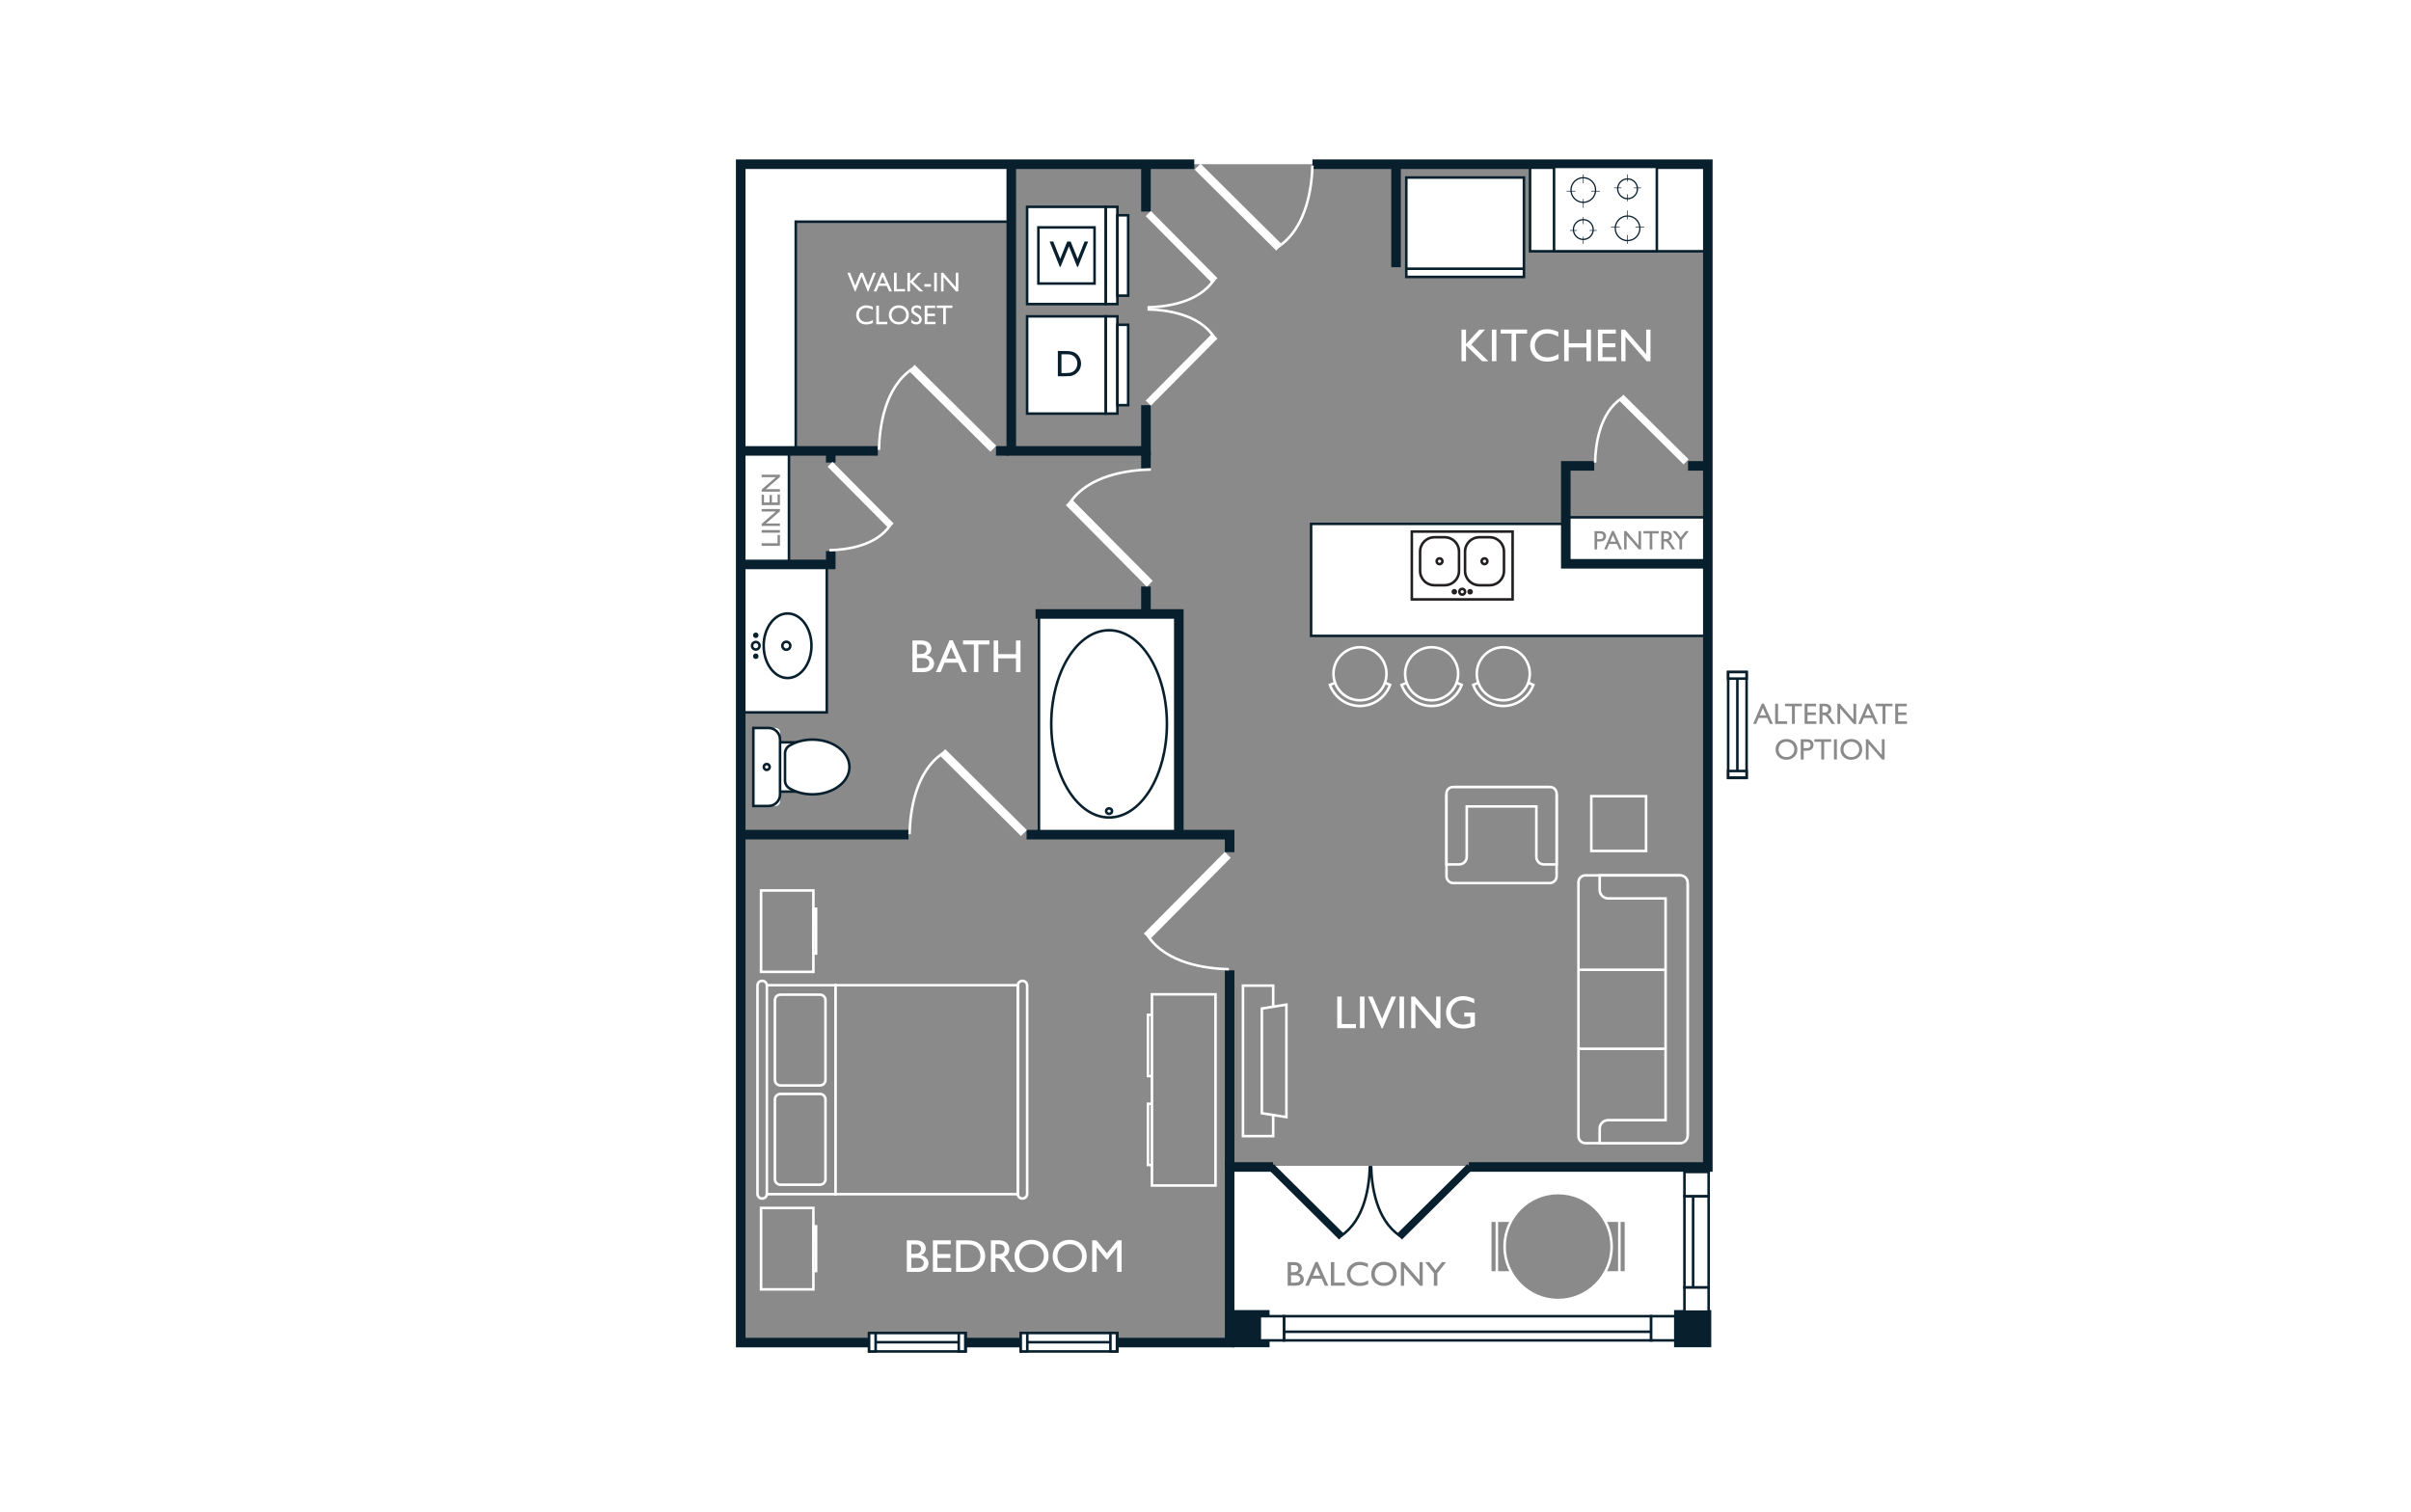 <?xml version="1.0" encoding="UTF-8"?>
<svg xmlns="http://www.w3.org/2000/svg" viewBox="0 0 998 626">
  <defs>
    <style>
      .cls-1 {
        fill: #081f2d;
      }

      .cls-2 {
        fill: #231f20;
      }

      .cls-3 {
        fill: #8a8a8a;
      }

      .cls-4 {
        fill: #fff;
      }
    </style>
  </defs>
  <g id="backgrounds">
    <rect class="cls-4" x="-15" y="-13" width="1028" height="652"/>
  </g>
  <g id="floorplans">
    <g>
      <polygon class="cls-3" points="695.148 67.98 706.998 67.98 706.998 482.642 574.626 482.642 523.567 482.642 508.216 482.642 508.216 555.489 306.607 555.489 306.607 67.98 644.553 67.98 695.148 67.98"/>
      <rect class="cls-4" x="509.546" y="483.264" width="192.388" height="70.724"/>
      <g>
        <rect class="cls-4" x="633.346" y="68.127" width="74.523" height="35.889"/>
        <path class="cls-1" d="M708.398,104.545h-75.582v-36.947h75.582v36.947ZM633.873,103.488h73.468v-34.833h-73.468v34.833Z"/>
      </g>
      <g>
        <polygon class="cls-4" points="647.825 232.379 647.825 216.889 542.711 216.889 542.711 263.243 707.031 263.243 707.031 232.379 647.825 232.379"/>
        <path class="cls-1" d="M707.56,263.771h-165.377v-47.411h106.171v15.49h59.207v31.921ZM543.24,262.714h163.263v-29.807h-59.207v-15.49h-104.057v45.297Z"/>
      </g>
      <g>
        <polygon class="cls-4" points="418.599 68.724 329.393 68.724 312.166 68.724 306.935 68.724 306.935 186.669 329.393 186.669 329.393 91.773 418.599 91.773 418.599 68.724"/>
        <path class="cls-1" d="M329.922,187.198h-23.514v-119.003h112.719v24.106h-89.205v94.897ZM307.465,186.141h21.4v-94.897h89.205v-21.992h-110.605v116.889Z"/>
      </g>
      <rect class="cls-1" x="692.958" y="542.351" width="15.391" height="15.391" transform="translate(1401.306 1100.092) rotate(180)"/>
      <rect class="cls-1" x="510.125" y="542.351" width="15.391" height="15.391" transform="translate(1035.642 1100.092) rotate(180)"/>
      <g>
        <g>
          <rect class="cls-4" x="531.483" y="544.885" width="151.982" height="10.015" transform="translate(1214.948 1099.784) rotate(180)"/>
          <path class="cls-1" d="M683.995,555.428h-153.039v-11.071h153.039v11.071ZM532.013,554.371h150.925v-8.957h-150.925v8.957Z"/>
        </g>
        <g>
          <rect class="cls-4" x="683.465" y="544.885" width="10.015" height="10.015"/>
          <path class="cls-1" d="M694.008,555.428h-11.07v-11.071h11.07v11.071ZM683.995,554.371h8.956v-8.957h-8.956v8.957Z"/>
        </g>
        <g>
          <rect class="cls-4" x="521.468" y="544.885" width="10.015" height="10.015"/>
          <path class="cls-1" d="M532.013,555.428h-11.073v-11.071h11.073v11.071ZM521.997,554.371h8.959v-8.957h-8.959v8.957Z"/>
        </g>
        <g>
          <line class="cls-4" x1="683.465" y1="551.323" x2="531.483" y2="551.323"/>
          <rect class="cls-1" x="531.484" y="550.794" width="151.982" height="1.057"/>
        </g>
      </g>
      <g>
        <g>
          <rect class="cls-4" x="683.36" y="509.084" width="37.808" height="10.015" transform="translate(188.173 1216.356) rotate(-90)"/>
          <path class="cls-1" d="M707.8,533.524h-11.073v-38.865h11.073v38.865ZM697.784,532.467h8.959v-36.751h-8.959v36.751Z"/>
        </g>
        <g>
          <rect class="cls-4" x="697.257" y="532.996" width="10.015" height="10.015" transform="translate(1240.267 -164.262) rotate(90)"/>
          <path class="cls-1" d="M707.8,543.539h-11.073v-11.073h11.073v11.073ZM697.784,542.482h8.959v-8.959h-8.959v8.959Z"/>
        </g>
        <g>
          <rect class="cls-4" x="697.257" y="485.173" width="10.015" height="10.015" transform="translate(1192.444 -212.085) rotate(90)"/>
          <path class="cls-1" d="M707.8,495.716h-11.073v-11.071h11.073v11.071ZM697.784,494.659h8.959v-8.957h-8.959v8.957Z"/>
        </g>
        <g>
          <line class="cls-4" x1="700.834" y1="532.996" x2="700.834" y2="495.187"/>
          <rect class="cls-1" x="700.306" y="495.187" width="1.057" height="37.808"/>
        </g>
      </g>
      <g>
        <rect class="cls-4" x="667.62" y="194.227" width="18.49" height="58.373" transform="translate(900.279 -453.451) rotate(90)"/>
        <path class="cls-1" d="M706.581,233.187h-59.431v-19.547h59.431v19.547ZM648.207,232.13h57.317v-17.433h-57.317v17.433Z"/>
      </g>
      <g>
        <rect class="cls-4" x="294.519" y="200.541" width="45.063" height="19.068" transform="translate(106.975 527.125) rotate(-90)"/>
        <path class="cls-1" d="M327.112,233.136h-20.124v-46.121h20.124v46.121ZM308.045,232.079h18.01v-44.007h-18.01v44.007Z"/>
      </g>
      <g>
        <rect class="cls-4" x="293.519" y="246.199" width="60.828" height="36.603" transform="translate(588.433 -59.431) rotate(90)"/>
        <path class="cls-1" d="M342.763,295.444h-37.66v-61.885h37.66v61.885ZM306.16,294.387h35.546v-59.771h-35.546v59.771Z"/>
      </g>
      <g>
        <rect class="cls-4" x="430.061" y="253.979" width="58.061" height="91.384" transform="translate(918.182 599.342) rotate(-180)"/>
        <path class="cls-1" d="M488.65,345.892h-59.119v-92.441h59.119v92.441ZM430.588,344.835h57.005v-90.327h-57.005v90.327Z"/>
      </g>
      <polygon class="cls-1" points="510.971 557.785 304.626 557.785 304.626 66 494.348 66 494.348 69.96 308.586 69.96 308.586 553.826 507.011 553.826 507.011 481.132 526.942 481.132 526.942 485.092 510.971 485.092 510.971 557.785"/>
      <polygon class="cls-1" points="708.911 485.092 608.01 485.092 608.01 481.132 704.951 481.132 704.951 69.96 543.263 69.96 543.263 66 708.911 66 708.911 485.092"/>
      <polygon class="cls-1" points="476.327 188.649 416.618 188.649 416.618 67.98 420.578 67.98 420.578 184.689 472.368 184.689 472.368 67.98 476.327 67.98 476.327 188.649"/>
      <polygon class="cls-1" points="706.898 235.386 646.162 235.386 646.162 190.884 706.702 190.884 706.702 194.844 650.122 194.844 650.122 231.426 706.898 231.426 706.898 235.386"/>
      <polygon class="cls-1" points="345.854 235.648 305.727 235.648 305.727 231.688 341.894 231.688 341.894 186.262 345.854 186.262 345.854 235.648"/>
      <polygon class="cls-1" points="510.971 483.112 507.011 483.112 507.011 347.508 307.472 347.508 307.472 343.548 510.971 343.548 510.971 483.112"/>
      <rect class="cls-1" x="306.593" y="184.689" width="110.803" height="3.96"/>
      <rect class="cls-1" x="472.368" y="186.669" width="3.96" height="67.504"/>
      <polygon class="cls-1" points="489.932 345.818 485.972 345.818 485.972 256.153 428.665 256.153 428.665 252.194 489.932 252.194 489.932 345.818"/>
      <rect class="cls-1" x="575.885" y="68.617" width="3.96" height="42.011"/>
      <g>
        <g>
          <g>
            <rect class="cls-1" x="539.741" y="477.475" width="2.068" height="40.127" transform="translate(-193.314 530.648) rotate(-45.198)"/>
            <path class="cls-1" d="M554.292,513.15l-29.237-29.005,2.204-2.216,29.237,29.004-2.204,2.217ZM526.55,484.139l27.737,27.518.714-.719-27.737-27.517-.714.718Z"/>
          </g>
          <path class="cls-1" d="M555.31,512.111l-.583-.882c9.84-6.477,11.604-20.668,11.779-28.552l1.057.023c-.18,8.09-2.013,22.669-12.253,29.41Z"/>
        </g>
        <g>
          <g>
            <rect class="cls-1" x="573.759" y="496.505" width="40.127" height="2.068" transform="translate(-178.117 562.955) rotate(-44.802)"/>
            <path class="cls-1" d="M580.307,513.15l-2.204-2.217,29.237-29.004,2.204,2.216-29.237,29.005ZM579.598,510.938l.714.719,27.737-27.518-.714-.718-27.737,27.517Z"/>
          </g>
          <path class="cls-1" d="M579.288,512.111c-10.24-6.74-12.073-21.319-12.253-29.41l1.057-.023c.175,7.884,1.939,22.077,11.779,28.552l-.583.882Z"/>
        </g>
      </g>
      <g>
        <polygon class="cls-3" points="478.444 127.695 478.444 131.522 478.444 167.73 468.329 167.73 468.329 131.522 468.329 127.695 468.329 87.576 478.444 87.576 478.444 127.695"/>
        <g>
          <g>
            <rect class="cls-4" x="470.051" y="152.014" width="38.085" height="1.963" transform="translate(35.892 392.22) rotate(-45.198)"/>
            <path class="cls-4" d="M476.382,167.952l-2.142-2.127.374-.374,27.193-27.412,2.142,2.127-.374.374-27.193,27.412ZM475.735,165.82l.642.639,26.077-26.288-.642-.639-26.077,26.288Z"/>
          </g>
          <path class="cls-4" d="M502.064,139.767c-6.136-9.326-19.598-11-27.077-11.169l.026-1.056c7.685.173,21.532,1.915,27.933,11.645l-.882.58Z"/>
        </g>
        <g>
          <g>
            <rect class="cls-4" x="488.113" y="83.268" width="1.963" height="38.085" transform="translate(69.965 374.361) rotate(-44.802)"/>
            <path class="cls-4" d="M501.806,117.269l-.371-.376-27.195-27.412,2.142-2.127,27.564,27.786-2.14,2.129ZM475.735,89.486l26.077,26.288.644-.639-26.079-26.288-.642.639Z"/>
          </g>
          <path class="cls-4" d="M475.013,127.763l-.026-1.056c7.479-.168,20.939-1.839,27.077-11.168l.882.58c-6.404,9.732-20.25,11.472-27.933,11.644Z"/>
        </g>
      </g>
      <g>
        <rect class="cls-3" x="363.373" y="182.032" width="48.904" height="12.355" transform="translate(775.65 376.419) rotate(-180)"/>
        <g>
          <g>
            <rect class="cls-4" x="393.079" y="145.75" width="2.398" height="46.522" transform="translate(-3.475 329.674) rotate(-45.198)"/>
            <path class="cls-4" d="M409.949,186.99l-33.777-33.508,2.436-2.45,33.777,33.508-2.436,2.45ZM377.667,153.477l32.277,32.02.946-.953-32.277-32.02-.946.953Z"/>
          </g>
          <path class="cls-4" d="M364.361,186.239l-1.057-.023c.209-9.362,2.328-26.233,14.169-34.029l.583.882c-11.439,7.53-13.491,24.014-13.694,33.17Z"/>
        </g>
      </g>
      <g>
        <rect class="cls-3" x="376.043" y="341.146" width="48.904" height="12.355" transform="translate(800.989 694.647) rotate(-180)"/>
        <g>
          <g>
            <rect class="cls-4" x="405.749" y="304.864" width="2.398" height="46.522" transform="translate(-112.632 385.657) rotate(-45.198)"/>
            <path class="cls-4" d="M422.62,346.104l-33.777-33.508,2.434-2.45,33.777,33.508-2.434,2.45ZM390.338,312.591l32.277,32.02.944-.953-32.277-32.02-.944.953Z"/>
          </g>
          <path class="cls-4" d="M377.03,345.353l-1.057-.023c.209-9.363,2.328-26.235,14.171-34.029l.583.882c-11.441,7.529-13.493,24.014-13.697,33.17Z"/>
        </g>
      </g>
      <g>
        <g>
          <rect class="cls-4" x="511.42" y="62.485" width="2.398" height="46.522" transform="translate(90.557 389.05) rotate(-45.198)"/>
          <path class="cls-4" d="M528.29,103.724l-33.777-33.508,2.434-2.45,33.777,33.508-2.434,2.45ZM496.008,70.211l32.277,32.02.944-.953-32.277-32.02-.944.953Z"/>
        </g>
        <path class="cls-4" d="M529.422,102.569l-.583-.882c12.05-7.93,13.733-25.838,13.896-33.17l1.057.023c-.168,7.498-1.903,25.824-14.37,34.029Z"/>
      </g>
      <g>
        <rect class="cls-3" x="486.205" y="371.067" width="48.904" height="12.355" transform="translate(887.902 -133.413) rotate(90)"/>
        <g>
          <g>
            <rect class="cls-4" x="468.198" y="369.592" width="46.522" height="2.398" transform="translate(-117.946 458.223) rotate(-45.198)"/>
            <path class="cls-4" d="M475.93,388.896l-2.452-2.434.374-.374,33.135-33.401,2.452,2.432-.374.374-33.135,33.402ZM474.974,386.457l.951.946,32.019-32.278-.951-.945-32.019,32.277Z"/>
          </g>
          <path class="cls-4" d="M508.661,401.764c-9.361-.209-26.234-2.328-34.025-14.169l.882-.58c7.528,11.437,24.012,13.489,33.169,13.693l-.026,1.056Z"/>
        </g>
      </g>
      <g>
        <rect class="cls-3" x="451.633" y="212.174" width="48.904" height="12.355" transform="translate(257.734 694.436) rotate(-90)"/>
        <g>
          <g>
            <rect class="cls-4" x="457.982" y="201.543" width="2.398" height="46.522" transform="translate(-25.04 388.861) rotate(-44.802)"/>
            <path class="cls-4" d="M474.709,242.909l-33.509-33.776,2.452-2.434,33.509,33.776-2.452,2.434ZM442.695,209.138l32.019,32.278.951-.946-32.019-32.278-.951.946Z"/>
          </g>
          <path class="cls-4" d="M443.239,208.581l-.882-.58c7.791-11.841,24.664-13.96,34.027-14.169l.026,1.056c-9.157.204-25.644,2.255-33.171,13.693Z"/>
        </g>
      </g>
      <g>
        <rect class="cls-3" x="323.543" y="205.172" width="36.64" height="9.257" transform="translate(551.663 -132.062) rotate(90)"/>
        <g>
          <g>
            <rect class="cls-4" x="355.348" y="187.538" width="1.796" height="34.855" transform="translate(-40.958 310.565) rotate(-44.802)"/>
            <path class="cls-4" d="M367.88,218.718l-.371-.376-24.919-25.118,2.021-2.011.371.376,24.919,25.118-2.021,2.011ZM344.08,193.229l23.805,23.994.526-.521-23.805-23.994-.526.521Z"/>
          </g>
          <path class="cls-4" d="M343.361,228.303l-.026-1.054c6.834-.153,19.137-1.681,24.744-10.201l.882.58c-5.873,8.924-18.559,10.52-25.6,10.676Z"/>
        </g>
      </g>
      <g>
        <rect class="cls-3" x="659.9" y="188.157" width="38.821" height="9.808" transform="translate(1358.621 386.122) rotate(180)"/>
        <g>
          <g>
            <rect class="cls-4" x="683.481" y="159.356" width="1.903" height="36.93" transform="translate(75.969 538.155) rotate(-45.198)"/>
            <path class="cls-4" d="M696.874,192.247l-26.969-26.752,2.086-2.1,26.969,26.752-2.086,2.1ZM671.401,165.49l25.468,25.265.596-.602-25.468-25.265-.596.602Z"/>
          </g>
          <path class="cls-4" d="M660.793,191.499l-1.057-.023c.168-7.454,1.859-20.888,11.297-27.101l.583.882c-9.039,5.949-10.66,18.995-10.822,26.243Z"/>
        </g>
      </g>
      <g>
        <g>
          <rect class="cls-4" x="697.237" y="296.327" width="43.847" height="7.629" transform="translate(419.019 1019.303) rotate(-90)"/>
          <path class="cls-1" d="M723.505,322.594h-8.688v-44.905h8.688v44.905ZM715.874,321.537h6.574v-42.791h-6.574v42.791Z"/>
        </g>
        <g>
          <rect class="cls-4" x="717.806" y="275.758" width="2.71" height="7.629" transform="translate(439.588 998.734) rotate(-90)"/>
          <path class="cls-1" d="M723.505,281.457h-8.688v-3.768h8.688v3.768ZM715.874,280.4h6.574v-1.654h-6.574v1.654Z"/>
        </g>
        <g>
          <rect class="cls-4" x="717.806" y="316.722" width="2.71" height="7.629" transform="translate(398.625 1039.697) rotate(-90)"/>
          <path class="cls-1" d="M723.505,322.42h-8.688v-3.768h8.688v3.768ZM715.874,321.363h6.574v-1.654h-6.574v1.654Z"/>
        </g>
        <rect class="cls-1" x="718.633" y="281.232" width="1.057" height="37.818"/>
      </g>
      <g>
        <g>
          <rect class="cls-4" x="359.75" y="551.842" width="40.001" height="7.629" transform="translate(759.501 1111.313) rotate(-180)"/>
          <path class="cls-1" d="M400.279,560h-41.057v-8.687h41.057v8.687ZM360.278,558.943h38.944v-6.573h-38.944v6.573Z"/>
        </g>
        <g>
          <rect class="cls-4" x="359.75" y="551.842" width="2.71" height="7.629" transform="translate(722.21 1111.313) rotate(-180)"/>
          <path class="cls-1" d="M362.987,560h-3.767v-8.687h3.767v8.687ZM360.278,558.943h1.653v-6.573h-1.653v6.573Z"/>
        </g>
        <g>
          <rect class="cls-4" x="396.867" y="551.842" width="2.71" height="7.629" transform="translate(796.444 1111.313) rotate(-180)"/>
          <path class="cls-1" d="M400.106,560h-3.767v-8.687h3.767v8.687ZM397.396,558.943h1.653v-6.573h-1.653v6.573Z"/>
        </g>
        <g>
          <line class="cls-4" x1="396.737" y1="555.657" x2="362.764" y2="555.657"/>
          <rect class="cls-1" x="362.763" y="555.128" width="33.973" height="1.057"/>
        </g>
      </g>
      <g>
        <g>
          <rect class="cls-4" x="422.526" y="551.842" width="40.001" height="7.629" transform="translate(885.053 1111.313) rotate(-180)"/>
          <path class="cls-1" d="M463.056,560h-41.057v-8.687h41.057v8.687ZM423.055,558.943h38.944v-6.573h-38.944v6.573Z"/>
        </g>
        <g>
          <rect class="cls-4" x="422.526" y="551.842" width="2.71" height="7.629" transform="translate(847.762 1111.313) rotate(-180)"/>
          <path class="cls-1" d="M425.765,560h-3.767v-8.687h3.767v8.687ZM423.055,558.943h1.653v-6.573h-1.653v6.573Z"/>
        </g>
        <g>
          <rect class="cls-4" x="459.643" y="551.842" width="2.71" height="7.629" transform="translate(921.996 1111.313) rotate(-180)"/>
          <path class="cls-1" d="M462.88,560h-3.767v-8.687h3.767v8.687ZM460.171,558.943h1.653v-6.573h-1.653v6.573Z"/>
        </g>
        <g>
          <line class="cls-4" x1="459.513" y1="555.657" x2="425.54" y2="555.657"/>
          <rect class="cls-1" x="425.541" y="555.128" width="33.973" height="1.057"/>
        </g>
      </g>
      <g>
        <g>
          <rect class="cls-4" x="643.266" y="69.075" width="42.565" height="34.941" transform="translate(1329.097 173.092) rotate(-180)"/>
          <path class="cls-1" d="M686.359,104.545h-43.62v-35.998h43.62v35.998ZM643.796,103.488h41.506v-33.884h-41.506v33.884Z"/>
        </g>
        <g>
          <g>
            <rect class="cls-1" x="673.579" y="80.393" width=".263" height="2.945"/>
            <rect class="cls-1" x="673.579" y="72.222" width=".263" height="2.945"/>
          </g>
          <g>
            <path class="cls-1" d="M673.711,82.519c-2.405,0-4.359-1.958-4.359-4.363s1.954-4.362,4.359-4.362,4.362,1.957,4.362,4.362-1.957,4.363-4.362,4.363ZM673.711,74.322c-2.114,0-3.833,1.72-3.833,3.833,0,2.115,1.72,3.835,3.833,3.835s3.836-1.72,3.836-3.835c0-2.114-1.722-3.833-3.836-3.833Z"/>
            <g>
              <rect class="cls-1" x="668.153" y="77.649" width="2.947" height=".263"/>
              <rect class="cls-1" x="676.325" y="77.649" width="2.944" height=".263"/>
            </g>
          </g>
          <g>
            <rect class="cls-1" x="673.579" y="97.297" width=".263" height="3.661"/>
            <rect class="cls-1" x="673.579" y="87.138" width=".263" height="3.662"/>
          </g>
          <g>
            <path class="cls-1" d="M673.711,99.874c-2.954,0-5.357-2.404-5.357-5.36s2.403-5.358,5.357-5.358c2.957,0,5.36,2.404,5.36,5.358s-2.403,5.36-5.36,5.36ZM673.711,89.684c-2.663,0-4.831,2.167-4.831,4.83s2.168,4.831,4.831,4.831c2.666,0,4.834-2.167,4.834-4.831s-2.168-4.83-4.834-4.83Z"/>
            <g>
              <rect class="cls-1" x="666.802" y="93.917" width="3.661" height=".263"/>
              <rect class="cls-1" x="676.959" y="93.917" width="3.663" height=".263"/>
            </g>
          </g>
          <g>
            <rect class="cls-1" x="655.252" y="89.841" width=".263" height="2.945"/>
            <rect class="cls-1" x="655.252" y="98.013" width=".263" height="2.945"/>
          </g>
          <g>
            <path class="cls-1" d="M655.384,99.388c-2.405,0-4.359-1.958-4.359-4.363s1.954-4.362,4.359-4.362,4.362,1.957,4.362,4.362-1.957,4.363-4.362,4.363ZM655.384,91.191c-2.114,0-3.833,1.72-3.833,3.833,0,2.115,1.72,3.835,3.833,3.835s3.836-1.72,3.836-3.835c0-2.114-1.722-3.833-3.836-3.833Z"/>
            <g>
              <rect class="cls-1" x="657.998" y="95.268" width="2.944" height=".263"/>
              <rect class="cls-1" x="649.826" y="95.268" width="2.947" height=".263"/>
            </g>
          </g>
          <g>
            <rect class="cls-1" x="655.252" y="72.222" width=".263" height="3.662"/>
            <rect class="cls-1" x="655.252" y="82.381" width=".263" height="3.662"/>
          </g>
          <g>
            <path class="cls-1" d="M655.384,84.025c-2.954,0-5.357-2.404-5.357-5.36s2.403-5.36,5.357-5.36c2.957,0,5.36,2.404,5.36,5.36s-2.403,5.36-5.36,5.36ZM655.384,73.835c-2.663,0-4.831,2.167-4.831,4.831s2.168,4.831,4.831,4.831c2.666,0,4.834-2.167,4.834-4.831s-2.168-4.831-4.834-4.831Z"/>
            <g>
              <rect class="cls-1" x="658.632" y="79.001" width="3.663" height=".263"/>
              <rect class="cls-1" x="648.475" y="79.001" width="3.661" height=".263"/>
            </g>
          </g>
        </g>
      </g>
      <g>
        <g>
          <rect class="cls-4" x="584.407" y="220.063" width="41.718" height="28.076" transform="translate(1210.531 468.201) rotate(180)"/>
          <path class="cls-2" d="M626.654,248.667h-42.777v-29.133h42.777v29.133ZM584.934,247.61h40.663v-27.019h-40.663v27.019Z"/>
        </g>
        <path class="cls-2" d="M605.264,246.69c-.946,0-1.714-.769-1.714-1.714s.768-1.714,1.714-1.714,1.717.769,1.717,1.714-.771,1.714-1.717,1.714ZM605.264,244.318c-.363,0-.657.295-.657.657s.294.657.657.657.66-.295.66-.657-.296-.657-.66-.657Z"/>
        <g>
          <path class="cls-2" d="M602.003,246.127c-.634,0-1.152-.517-1.152-1.152s.518-1.152,1.152-1.152,1.152.517,1.152,1.152-.518,1.152-1.152,1.152ZM602.003,244.88c-.054,0-.095.043-.095.095,0,.106.191.106.191,0,0-.053-.041-.095-.095-.095Z"/>
          <path class="cls-2" d="M608.528,246.127c-.634,0-1.152-.517-1.152-1.152s.518-1.152,1.152-1.152,1.152.517,1.152,1.152-.518,1.152-1.152,1.152ZM608.528,244.88c-.054,0-.095.043-.095.095,0,.106.191.106.191,0,0-.053-.041-.095-.095-.095Z"/>
        </g>
        <g>
          <g>
            <path class="cls-2" d="M598.023,242.81h-4.282c-3.553,0-6.445-2.891-6.445-6.445v-8.038c0-3.553,2.893-6.444,6.445-6.444h4.282c3.553,0,6.445,2.891,6.445,6.444v8.038c0,3.554-2.893,6.445-6.445,6.445ZM593.741,222.94c-2.973,0-5.388,2.416-5.388,5.387v8.038c0,2.971,2.416,5.388,5.388,5.388h4.282c2.973,0,5.388-2.417,5.388-5.388v-8.038c0-2.971-2.416-5.387-5.388-5.387h-4.282Z"/>
            <path class="cls-2" d="M595.883,234.061c-.946,0-1.714-.769-1.714-1.716,0-.945.768-1.714,1.714-1.714s1.714.769,1.714,1.714c0,.946-.768,1.716-1.714,1.716ZM595.883,231.688c-.363,0-.657.295-.657.657,0,.363.294.659.657.659s.657-.295.657-.659c0-.362-.294-.657-.657-.657Z"/>
          </g>
          <g>
            <path class="cls-2" d="M616.634,242.81h-4.282c-3.553,0-6.445-2.891-6.445-6.445v-8.038c0-3.553,2.893-6.444,6.445-6.444h4.282c3.553,0,6.445,2.891,6.445,6.444v8.038c0,3.554-2.893,6.445-6.445,6.445ZM612.351,222.94c-2.973,0-5.388,2.416-5.388,5.387v8.038c0,2.971,2.416,5.388,5.388,5.388h4.282c2.973,0,5.388-2.417,5.388-5.388v-8.038c0-2.971-2.416-5.387-5.388-5.387h-4.282Z"/>
            <path class="cls-2" d="M614.491,234.061c-.946,0-1.714-.769-1.714-1.716,0-.945.768-1.714,1.714-1.714s1.717.769,1.717,1.714c0,.946-.771,1.716-1.717,1.716ZM614.491,231.688c-.363,0-.657.295-.657.657,0,.363.294.659.657.659s.66-.295.66-.659c0-.362-.296-.657-.66-.657Z"/>
          </g>
        </g>
      </g>
      <g>
        <g>
          <rect class="cls-4" x="582.116" y="73.495" width="48.699" height="41.149"/>
          <path class="cls-1" d="M631.344,115.172h-49.756v-42.206h49.756v42.206ZM582.645,114.115h47.642v-40.092h-47.642v40.092Z"/>
        </g>
        <rect class="cls-1" x="582.116" y="110.717" width="48.699" height="1.057"/>
      </g>
      <g>
        <g>
          <rect class="cls-4" x="421.323" y="89.467" width="40.257" height="32.582" transform="translate(335.694 547.21) rotate(-90)"/>
          <path class="cls-1" d="M458.271,126.415h-33.638v-41.314h33.638v41.314ZM425.69,125.358h31.524v-39.2h-31.524v39.2Z"/>
        </g>
        <g>
          <rect class="cls-4" x="440.01" y="103.363" width="40.257" height="4.791" transform="translate(354.38 565.896) rotate(-90)"/>
          <path class="cls-1" d="M463.061,126.415h-5.847v-41.314h5.847v41.314ZM458.271,125.358h3.733v-39.2h-3.733v39.2Z"/>
        </g>
        <g>
          <rect class="cls-4" x="448.128" y="103.53" width="33.268" height="4.456" transform="translate(359.004 570.52) rotate(-90)"/>
          <path class="cls-1" d="M467.518,122.92h-5.514v-34.324h5.514v34.324ZM463.061,121.863h3.4v-32.21h-3.4v32.21Z"/>
        </g>
        <g>
          <rect class="cls-4" x="429.831" y="94.137" width="23.241" height="23.241" transform="translate(335.694 547.21) rotate(-90)"/>
          <path class="cls-1" d="M453.602,117.907h-24.3v-24.298h24.3v24.298ZM430.359,116.85h22.186v-22.184h-22.186v22.184Z"/>
        </g>
        <path class="cls-1" d="M448.941,99.974h1.493l-4.225,10.499h-.33l-3.416-8.501-3.454,8.501h-.322l-4.213-10.499h1.508l2.88,7.207,2.9-7.207h1.415l2.913,7.207,2.851-7.207Z"/>
      </g>
      <g>
        <g>
          <rect class="cls-4" x="421.323" y="134.805" width="40.257" height="32.582" transform="translate(290.356 592.548) rotate(-90)"/>
          <path class="cls-1" d="M458.271,171.753h-33.638v-41.314h33.638v41.314ZM425.69,170.696h31.524v-39.2h-31.524v39.2Z"/>
        </g>
        <g>
          <rect class="cls-4" x="440.01" y="148.701" width="40.257" height="4.791" transform="translate(309.042 611.234) rotate(-90)"/>
          <path class="cls-1" d="M463.061,171.753h-5.847v-41.314h5.847v41.314ZM458.271,170.696h3.733v-39.2h-3.733v39.2Z"/>
        </g>
        <g>
          <rect class="cls-4" x="448.128" y="148.868" width="33.268" height="4.456" transform="translate(313.665 615.858) rotate(-90)"/>
          <path class="cls-1" d="M467.518,168.258h-5.514v-34.325h5.514v34.325ZM463.061,167.201h3.4v-32.211h-3.4v32.211Z"/>
        </g>
        <path class="cls-1" d="M437.884,155.76v-10.438h3.524c1.421,0,2.547.214,3.375.639.828.427,1.488,1.054,1.975,1.882.49.829.735,1.731.735,2.709,0,.699-.134,1.366-.405,2.006-.268.638-.655,1.2-1.152,1.683-.508.499-1.101.875-1.774,1.131-.394.155-.755.258-1.085.309-.33.053-.956.079-1.885.079h-3.308ZM441.251,146.653h-1.872v7.775h1.915c.75,0,1.33-.052,1.745-.153.412-.102.758-.232,1.036-.389.276-.157.528-.351.758-.58.74-.748,1.109-1.694,1.109-2.836,0-1.123-.379-2.038-1.137-2.746-.281-.264-.601-.482-.962-.651-.363-.17-.706-.282-1.029-.338-.325-.054-.846-.083-1.565-.083Z"/>
      </g>
      <g>
        <g>
          <ellipse class="cls-4" cx="459.091" cy="299.671" rx="23.936" ry="38.757"/>
          <path class="cls-1" d="M459.091,338.957c-13.491,0-24.465-17.623-24.465-39.285s10.975-39.285,24.465-39.285,24.465,17.623,24.465,39.285-10.975,39.285-24.465,39.285ZM459.091,261.443c-12.908,0-23.408,17.149-23.408,38.228s10.5,38.228,23.408,38.228,23.408-17.149,23.408-38.228-10.5-38.228-23.408-38.228Z"/>
        </g>
        <g>
          <ellipse class="cls-4" cx="459.091" cy="335.786" rx="1.219" ry="1.131"/>
          <path class="cls-1" d="M459.091,337.445c-.964,0-1.748-.745-1.748-1.659s.784-1.659,1.748-1.659,1.748.745,1.748,1.659-.784,1.659-1.748,1.659ZM459.091,335.184c-.382,0-.691.269-.691.602s.309.602.691.602.691-.269.691-.602-.309-.602-.691-.602Z"/>
        </g>
      </g>
      <g>
        <g>
          <ellipse class="cls-4" cx="326.008" cy="267.328" rx="9.89" ry="13.36"/>
          <path class="cls-1" d="M326.008,281.217c-5.744,0-10.418-6.231-10.418-13.889s4.674-13.889,10.418-13.889,10.418,6.231,10.418,13.889-4.674,13.889-10.418,13.889ZM326.008,254.496c-5.161,0-9.361,5.757-9.361,12.832s4.2,12.832,9.361,12.832,9.361-5.757,9.361-12.832-4.2-12.832-9.361-12.832Z"/>
        </g>
        <g>
          <path class="cls-4" d="M325.488,268.976c-.91,0-1.648-.738-1.648-1.648,0-.91.738-1.648,1.648-1.648s1.648.738,1.648,1.648c0,.91-.738,1.648-1.648,1.648Z"/>
          <path class="cls-1" d="M325.488,269.505c-1.199,0-2.176-.977-2.176-2.177s.977-2.177,2.176-2.177,2.176.977,2.176,2.177-.977,2.177-2.176,2.177ZM325.488,266.208c-.616,0-1.119.503-1.119,1.12s.503,1.12,1.119,1.12,1.119-.503,1.119-1.12-.503-1.12-1.119-1.12Z"/>
        </g>
        <g>
          <path class="cls-4" d="M312.854,268.889c-.862,0-1.562-.699-1.562-1.562s.699-1.562,1.562-1.562c.862,0,1.562.699,1.562,1.562,0,.862-.699,1.562-1.562,1.562Z"/>
          <path class="cls-1" d="M312.855,269.419c-1.152,0-2.091-.938-2.091-2.091s.938-2.09,2.091-2.09,2.088.937,2.088,2.09-.936,2.091-2.088,2.091ZM312.855,266.295c-.57,0-1.034.463-1.034,1.032s.464,1.034,1.034,1.034,1.031-.464,1.031-1.034-.462-1.032-1.031-1.032Z"/>
        </g>
        <g>
          <g>
            <path class="cls-4" d="M312.854,272.273c-.335,0-.607-.272-.607-.607s.272-.607.607-.607.607.272.607.607c0,.335-.272.607-.607.607Z"/>
            <path class="cls-1" d="M312.855,272.801c-.626,0-1.137-.509-1.137-1.136s.51-1.136,1.137-1.136,1.134.509,1.134,1.136-.508,1.136-1.134,1.136ZM312.775,271.665l.08.079c.044,0,.077-.035.077-.079h-.157Z"/>
          </g>
          <g>
            <path class="cls-4" d="M312.854,263.598c-.335,0-.607-.272-.607-.607,0-.335.272-.607.607-.607.335,0,.607.272.607.607,0,.335-.272.607-.607.607Z"/>
            <path class="cls-1" d="M312.855,264.126c-.626,0-1.137-.509-1.137-1.136s.51-1.136,1.137-1.136,1.134.509,1.134,1.136-.508,1.136-1.134,1.136ZM312.775,262.99l.08.079c.044,0,.077-.035.077-.079h-.157Z"/>
          </g>
        </g>
      </g>
      <g>
        <g>
          <rect class="cls-4" x="317.189" y="312.346" width="20.401" height="10.334" transform="translate(644.903 -9.877) rotate(90)"/>
          <path class="cls-1" d="M333.085,328.241h-11.39v-21.457h11.39v21.457ZM322.752,327.184h9.276v-19.343h-9.276v19.343Z"/>
        </g>
        <g>
          <path class="cls-4" d="M303.022,311.989h28.686c.997,0,1.806.809,1.806,1.806v9.242h-32.298v-9.242c0-.997.809-1.806,1.806-1.806Z" transform="translate(634.878 .148) rotate(90)"/>
          <path class="cls-1" d="M318.122,334.19h-6.811v-33.354h6.811c2.918,0,5.295,2.377,5.295,5.296v22.761c0,2.92-2.377,5.296-5.295,5.296ZM312.368,333.133h5.754c2.338,0,4.238-1.901,4.238-4.24v-22.761c0-2.338-1.9-4.24-4.238-4.24h-5.754v31.24Z"/>
        </g>
        <g>
          <circle class="cls-4" cx="317.375" cy="317.513" r="1.212"/>
          <path class="cls-1" d="M317.375,319.253c-.959,0-1.74-.781-1.74-1.74s.781-1.74,1.74-1.74,1.74.781,1.74,1.74-.781,1.74-1.74,1.74ZM317.375,316.83c-.376,0-.683.307-.683.683s.307.683.683.683.683-.307.683-.683-.307-.683-.683-.683Z"/>
        </g>
        <g>
          <path class="cls-4" d="M324.949,323.165c0,1.298.686,2.495,1.8,3.163,2.619,1.571,5.948,2.517,9.58,2.517,8.441,0,15.283-5.073,15.283-11.332s-6.843-11.332-15.283-11.332c-3.632,0-6.961.945-9.58,2.517-1.113.668-1.8,1.865-1.8,3.163v11.304Z"/>
          <path class="cls-1" d="M336.328,329.373c-3.619,0-7.025-.897-9.851-2.592-1.268-.762-2.057-2.147-2.057-3.616v-11.305c0-1.468.789-2.854,2.057-3.616,2.825-1.695,6.231-2.592,9.851-2.592,8.719,0,15.814,5.321,15.814,11.86s-7.095,11.86-15.814,11.86ZM336.328,306.71c-3.429,0-6.646.843-9.309,2.44-.951.572-1.542,1.611-1.542,2.711v11.305c0,1.099.59,2.139,1.542,2.711,2.663,1.597,5.88,2.44,9.309,2.44,8.136,0,14.757-4.845,14.757-10.803s-6.62-10.803-14.757-10.803Z"/>
        </g>
      </g>
      <g>
        <g>
          <path class="cls-3" d="M599.833,325.818h43.427c.597,0,1.082.485,1.082,1.082v37.276c0,.773-.628,1.401-1.401,1.401h-42.789c-.773,0-1.401-.628-1.401-1.401v-37.276c0-.597.485-1.082,1.082-1.082Z" transform="translate(1243.093 691.395) rotate(-180)"/>
          <path class="cls-4" d="M641.486,366.106h-39.879c-1.867,0-3.385-1.518-3.385-3.385v-33.205c0-2.33,1.897-4.227,4.228-4.227h38.193c2.33,0,4.228,1.896,4.228,4.227v33.205c0,1.867-1.518,3.385-3.385,3.385ZM602.449,326.346c-1.748,0-3.171,1.422-3.171,3.17v33.205c0,1.284,1.044,2.328,2.328,2.328h39.879c1.284,0,2.328-1.044,2.328-2.328v-33.205c0-1.748-1.423-3.17-3.171-3.17h-38.193Z"/>
        </g>
        <g>
          <path class="cls-3" d="M644.342,328.49v29.362h-5.293c-1.712,0-3.1-1.388-3.1-3.1v-20.901s-28.805,0-28.805,0v20.901c0,1.712-1.388,3.1-3.1,3.1h-5.294v-29.362c0-1.476,1.196-2.672,2.672-2.672h40.247c1.476,0,2.672,1.196,2.672,2.672Z"/>
          <path class="cls-4" d="M644.871,358.381h-5.821c-2.001,0-3.63-1.628-3.63-3.629v-20.373h-27.747v20.373c0,2.001-1.627,3.629-3.627,3.629h-5.824v-29.891c0-1.765,1.436-3.201,3.202-3.201h40.245c1.766,0,3.202,1.436,3.202,3.201v29.891ZM606.615,333.322h29.861v21.43c0,1.418,1.155,2.572,2.573,2.572h4.764v-28.834c0-1.182-.962-2.144-2.145-2.144h-40.245c-1.183,0-2.145.962-2.145,2.144v28.834h4.767c1.418,0,2.57-1.154,2.57-2.572v-21.43Z"/>
        </g>
      </g>
      <g>
        <g>
          <g>
            <rect class="cls-3" x="475.189" y="420.134" width="1.921" height="25.33"/>
            <path class="cls-4" d="M477.64,445.994h-2.98v-26.387h2.98v26.387ZM475.716,444.937h.866v-24.273h-.866v24.273Z"/>
          </g>
          <g>
            <rect class="cls-3" x="475.189" y="456.952" width="1.921" height="25.33"/>
            <path class="cls-4" d="M477.64,482.812h-2.98v-26.387h2.98v26.387ZM475.716,481.755h.866v-24.273h-.866v24.273Z"/>
          </g>
        </g>
        <g>
          <rect class="cls-3" x="476.836" y="411.63" width="26.305" height="79.157"/>
          <path class="cls-4" d="M503.67,491.315h-27.363v-80.214h27.363v80.214ZM477.364,490.258h25.249v-78.1h-25.249v78.1Z"/>
        </g>
      </g>
      <g>
        <g>
          <g>
            <rect class="cls-3" x="315.477" y="407.864" width="30.4" height="86.503"/>
            <path class="cls-4" d="M346.406,494.896h-31.457v-87.56h31.457v87.56ZM316.006,493.839h29.343v-85.446h-29.343v85.446Z"/>
          </g>
          <g>
            <rect class="cls-3" x="421.289" y="406.038" width="3.888" height="90.155" rx=".736" ry=".736"/>
            <path class="cls-4" d="M423.233,496.723c-1.364,0-2.472-1.11-2.472-2.472v-86.268c0-1.363,1.109-2.472,2.472-2.472s2.472,1.11,2.472,2.472v86.268c0,1.363-1.109,2.472-2.472,2.472ZM423.233,406.567c-.781,0-1.415.634-1.415,1.415v86.268c0,.781.634,1.415,1.415,1.415s1.415-.634,1.415-1.415v-86.268c0-.781-.634-1.415-1.415-1.415Z"/>
          </g>
          <g>
            <rect class="cls-3" x="313.548" y="406.038" width="3.888" height="90.155" rx=".736" ry=".736"/>
            <path class="cls-4" d="M315.493,496.723c-1.364,0-2.472-1.11-2.472-2.472v-86.268c0-1.363,1.109-2.472,2.472-2.472,1.361,0,2.47,1.11,2.47,2.472v86.268c0,1.363-1.109,2.472-2.47,2.472ZM315.493,406.567c-.781,0-1.415.634-1.415,1.415v86.268c0,.781.634,1.415,1.415,1.415.779,0,1.413-.634,1.413-1.415v-86.268c0-.781-.634-1.415-1.413-1.415Z"/>
          </g>
          <g>
            <rect class="cls-3" x="345.877" y="407.864" width="75.412" height="86.503" transform="translate(767.166 902.232) rotate(-180)"/>
            <path class="cls-4" d="M421.818,494.896h-76.469v-87.56h76.469v87.56ZM346.406,493.839h74.355v-85.446h-74.355v85.446Z"/>
          </g>
          <g>
            <g>
              <rect class="cls-3" x="320.767" y="452.875" width="20.919" height="37.58" rx=".861" ry=".861"/>
              <path class="cls-4" d="M339.414,490.983h-16.376c-1.544,0-2.8-1.257-2.8-2.8v-33.036c0-1.544,1.256-2.801,2.8-2.801h16.376c1.544,0,2.8,1.257,2.8,2.801v33.036c0,1.543-1.256,2.8-2.8,2.8ZM323.038,453.403c-.962,0-1.743.782-1.743,1.744v33.036c0,.962.781,1.743,1.743,1.743h16.376c.962,0,1.743-.781,1.743-1.743v-33.036c0-.962-.781-1.744-1.743-1.744h-16.376Z"/>
            </g>
            <g>
              <rect class="cls-3" x="320.767" y="411.777" width="20.919" height="37.58" rx=".861" ry=".861"/>
              <path class="cls-4" d="M339.414,449.886h-16.376c-1.544,0-2.8-1.257-2.8-2.801v-33.036c0-1.544,1.256-2.801,2.8-2.801h16.376c1.544,0,2.8,1.257,2.8,2.801v33.036c0,1.544-1.256,2.801-2.8,2.801ZM323.038,412.305c-.962,0-1.743.782-1.743,1.744v33.036c0,.962.781,1.744,1.743,1.744h16.376c.962,0,1.743-.782,1.743-1.744v-33.036c0-.962-.781-1.744-1.743-1.744h-16.376Z"/>
            </g>
          </g>
        </g>
        <g>
          <g>
            <rect class="cls-3" x="315.029" y="500.081" width="21.659" height="33.692"/>
            <path class="cls-4" d="M337.218,534.302h-22.718v-34.75h22.718v34.75ZM315.557,533.245h20.604v-32.636h-20.604v32.636Z"/>
          </g>
          <g>
            <rect class="cls-3" x="336.688" y="507.674" width="1.12" height="18.506" transform="translate(674.496 1033.854) rotate(-180)"/>
            <path class="cls-4" d="M338.336,526.709h-2.176v-19.563h2.176v19.563ZM337.218,525.652h.062l-.062-17.449v17.449Z"/>
          </g>
        </g>
        <g>
          <g>
            <rect class="cls-3" x="315.029" y="368.644" width="21.659" height="33.692"/>
            <path class="cls-4" d="M337.218,402.865h-22.718v-34.749h22.718v34.749ZM315.557,401.808h20.604v-32.635h-20.604v32.635Z"/>
          </g>
          <g>
            <rect class="cls-3" x="336.688" y="376.237" width="1.12" height="18.506" transform="translate(674.496 770.98) rotate(-180)"/>
            <path class="cls-4" d="M338.336,395.271h-2.176v-19.562h2.176v19.562ZM337.218,394.214h.062l-.062-17.448v17.448Z"/>
          </g>
        </g>
      </g>
      <g>
        <g>
          <g>
            <g>
              <rect class="cls-3" x="611.35" y="510.856" width="21.451" height="10.408" transform="translate(1138.136 -106.016) rotate(90)"/>
              <path class="cls-4" d="M627.809,527.313h-11.467v-22.507h11.467v22.507ZM617.399,526.256h9.353v-20.393h-9.353v20.393Z"/>
            </g>
            <g>
              <line class="cls-3" x1="619.601" y1="505.335" x2="619.601" y2="526.785"/>
              <rect class="cls-4" x="619.072" y="505.334" width="1.057" height="21.45"/>
            </g>
          </g>
          <g>
            <g>
              <rect class="cls-3" x="657.113" y="510.856" width="21.451" height="10.408" transform="translate(151.778 1183.898) rotate(-90)"/>
              <path class="cls-4" d="M673.572,527.313h-11.467v-22.507h11.467v22.507ZM663.162,526.256h9.353v-20.393h-9.353v20.393Z"/>
            </g>
            <g>
              <line class="cls-3" x1="670.313" y1="526.785" x2="670.313" y2="505.335"/>
              <rect class="cls-4" x="669.785" y="505.334" width="1.057" height="21.45"/>
            </g>
          </g>
        </g>
        <g>
          <circle class="cls-3" cx="644.957" cy="516.06" r="22.152"/>
          <path class="cls-4" d="M644.956,538.74c-12.506,0-22.679-10.174-22.679-22.68s10.173-22.68,22.679-22.68,22.681,10.174,22.681,22.68-10.175,22.68-22.681,22.68ZM644.956,494.437c-11.923,0-21.622,9.7-21.622,21.623s9.698,21.623,21.622,21.623,21.624-9.7,21.624-21.623-9.701-21.623-21.624-21.623Z"/>
        </g>
      </g>
      <g>
        <g>
          <g>
            <path class="cls-3" d="M621.947,395.227h108.061c.773,0,1.401.628,1.401,1.401v42.706c0,.597-.485,1.082-1.082,1.082h-108.699c-.597,0-1.082-.485-1.082-1.082v-42.706c0-.773.628-1.401,1.401-1.401Z" transform="translate(1093.799 -258.156) rotate(90)"/>
            <path class="cls-4" d="M694.874,473.782h-38.634c-1.867,0-3.385-1.518-3.385-3.385v-105.151c0-1.865,1.518-3.384,3.385-3.384h38.634c2.33,0,4.228,1.896,4.228,4.227v103.465c0,2.33-1.897,4.228-4.228,4.228ZM656.24,362.92c-1.284,0-2.328,1.043-2.328,2.327v105.151c0,1.284,1.044,2.328,2.328,2.328h38.634c1.748,0,3.171-1.422,3.171-3.171v-103.465c0-1.748-1.423-3.17-3.171-3.17h-38.634Z"/>
          </g>
          <g>
            <path class="cls-3" d="M695.535,362.39h-33.372v6.016c0,1.946,1.577,3.523,3.523,3.523h23.756s0,91.784,0,91.784h-23.756c-1.946,0-3.523,1.577-3.523,3.523v6.017h33.372c1.677,0,3.037-1.36,3.037-3.037v-104.789c0-1.677-1.36-3.037-3.037-3.037Z"/>
            <path class="cls-4" d="M695.536,473.782h-33.901v-6.546c0-2.234,1.817-4.051,4.05-4.051h23.228v-90.727h-23.228c-2.233,0-4.05-1.817-4.05-4.051v-6.544h33.901c1.964,0,3.565,1.6,3.565,3.565v104.789c0,1.966-1.601,3.565-3.565,3.565ZM662.692,472.725h32.844c1.384,0,2.508-1.125,2.508-2.508v-104.789c0-1.383-1.124-2.508-2.508-2.508h-32.844v5.487c0,1.651,1.343,2.994,2.993,2.994h24.285v92.841h-24.285c-1.65,0-2.993,1.343-2.993,2.994v5.489Z"/>
          </g>
        </g>
        <g>
          <g>
            <line class="cls-3" x1="689.095" y1="434.177" x2="653.267" y2="434.177"/>
            <rect class="cls-4" x="653.267" y="433.649" width="35.827" height="1.057"/>
          </g>
          <g>
            <line class="cls-3" x1="689.095" y1="401.467" x2="653.267" y2="401.467"/>
            <rect class="cls-4" x="653.267" y="400.939" width="35.827" height="1.057"/>
          </g>
        </g>
      </g>
      <g>
        <g>
          <path class="cls-3" d="M550.787,283.429l5.63-2.421h2.196s8.67,0,8.67,0h2.196s5.63,2.421,5.63,2.421l.284.107c-1.85,5.09-6.716,8.732-12.445,8.732s-10.595-3.642-12.445-8.732l.285-.107Z"/>
          <path class="cls-4" d="M562.946,292.796c-5.764,0-10.964-3.649-12.939-9.08l-.18-.49.76-.287,5.829-2.459,13.269.044,6.383,2.702-.18.491c-1.975,5.431-7.175,9.08-12.942,9.08ZM551.183,283.832c1.949,4.75,6.613,7.907,11.764,7.907,5.154,0,9.817-3.155,11.766-7.905l-5.344-2.297h-12.844l-5.342,2.296Z"/>
        </g>
        <g>
          <circle class="cls-3" cx="562.947" cy="278.925" r="10.978"/>
          <path class="cls-4" d="M562.946,290.432c-6.345,0-11.506-5.162-11.506-11.507s5.161-11.507,11.506-11.507,11.508,5.162,11.508,11.507-5.164,11.507-11.508,11.507ZM562.946,268.475c-5.762,0-10.449,4.688-10.449,10.45s4.687,10.45,10.449,10.45,10.451-4.688,10.451-10.45-4.689-10.45-10.451-10.45Z"/>
        </g>
      </g>
      <g>
        <g>
          <path class="cls-3" d="M580.444,283.429l5.63-2.421h2.196s8.67,0,8.67,0h2.196s5.63,2.421,5.63,2.421l.284.107c-1.85,5.09-6.716,8.732-12.445,8.732-5.729,0-10.595-3.642-12.445-8.732l.285-.107Z"/>
          <path class="cls-4" d="M592.604,292.796c-5.767,0-10.967-3.649-12.939-9.08l-.18-.49.76-.287,5.829-2.459,13.269.044,6.381,2.703-.18.49c-1.972,5.431-7.172,9.08-12.939,9.08ZM580.84,283.832c1.946,4.751,6.61,7.907,11.764,7.907s9.817-3.157,11.764-7.907l-5.342-2.296h-12.844l-5.342,2.296Z"/>
        </g>
        <g>
          <circle class="cls-3" cx="592.604" cy="278.925" r="10.978"/>
          <path class="cls-4" d="M592.604,290.432c-6.345,0-11.506-5.162-11.506-11.507s5.161-11.507,11.506-11.507,11.506,5.162,11.506,11.507-5.161,11.507-11.506,11.507ZM592.604,268.475c-5.762,0-10.449,4.688-10.449,10.45s4.687,10.45,10.449,10.45,10.449-4.688,10.449-10.45-4.687-10.45-10.449-10.45Z"/>
        </g>
      </g>
      <g>
        <g>
          <path class="cls-3" d="M610.101,283.429l5.63-2.421h2.196s8.67,0,8.67,0h2.196s5.63,2.421,5.63,2.421l.284.107c-1.85,5.09-6.716,8.732-12.445,8.732-5.729,0-10.595-3.642-12.445-8.732l.285-.107Z"/>
          <path class="cls-4" d="M622.261,292.796c-5.767,0-10.967-3.649-12.942-9.08l-.18-.491.766-.286,5.826-2.459,13.269.044,6.381,2.703-.18.49c-1.972,5.431-7.172,9.08-12.939,9.08ZM610.495,283.834c1.949,4.75,6.613,7.905,11.766,7.905s9.817-3.157,11.764-7.907l-5.342-2.296h-12.844l-5.344,2.297Z"/>
        </g>
        <g>
          <circle class="cls-3" cx="622.261" cy="278.925" r="10.978"/>
          <path class="cls-4" d="M622.261,290.432c-6.345,0-11.506-5.162-11.506-11.507s5.161-11.507,11.506-11.507,11.506,5.162,11.506,11.507-5.161,11.507-11.506,11.507ZM622.261,268.475c-5.762,0-10.449,4.688-10.449,10.45s4.687,10.45,10.449,10.45,10.449-4.688,10.449-10.45-4.687-10.45-10.449-10.45Z"/>
        </g>
      </g>
      <g>
        <rect class="cls-3" x="658.698" y="329.618" width="22.669" height="22.669"/>
        <path class="cls-4" d="M681.896,352.815h-23.728v-23.726h23.728v23.726ZM659.225,351.758h21.614v-21.611h-21.614v21.611Z"/>
      </g>
      <g>
        <g>
          <rect class="cls-3" x="514.511" y="408.031" width="12.503" height="62.302"/>
          <path class="cls-4" d="M527.542,470.861h-13.56v-63.359h13.56v63.359ZM515.039,469.804h11.446v-61.245h-11.446v61.245Z"/>
        </g>
        <g>
          <polygon class="cls-3" points="532.485 462.459 522.326 460.858 522.326 417.507 532.485 415.905 532.485 462.459"/>
          <path class="cls-4" d="M533.013,463.077l-11.217-1.768v-44.253l11.217-1.767v47.789ZM522.853,460.406l9.103,1.436v-45.319l-9.103,1.435v42.448Z"/>
        </g>
      </g>
      <g>
        <path class="cls-3" d="M729.283,291.278h.843l3.754,8.42h-1.227l-1.116-2.48h-3.571l-1.047,2.48h-1.232l3.596-8.42ZM731.043,296.15l-1.351-3.034-1.253,3.034h2.604Z"/>
        <path class="cls-3" d="M734.797,291.324h1.199v7.283h3.769v1.091h-4.968v-8.373Z"/>
        <path class="cls-3" d="M738.873,291.314h6.997v1.065h-2.921v7.319h-1.204v-7.319h-2.872v-1.065Z"/>
        <path class="cls-3" d="M747.001,291.324h4.746v1.067h-3.547v2.555h3.429v1.073h-3.429v2.601h3.663v1.067h-4.862v-8.363Z"/>
        <path class="cls-3" d="M753.173,299.697v-8.373h2.099c.846,0,1.518.211,2.016.629.498.42.748.987.748,1.704,0,.487-.124.907-.366,1.263-.245.356-.593.621-1.049.797.268.178.528.418.784.719.258.304.616.835,1.08,1.591.291.474.526.833.701,1.073l.443.598h-1.426l-.366-.552c-.013-.018-.036-.054-.072-.101l-.232-.33-.371-.614-.402-.652c-.247-.343-.474-.619-.681-.822-.206-.201-.392-.348-.557-.438-.168-.09-.446-.134-.838-.134h-.312v3.643h-1.199ZM754.733,292.342h-.361v2.645h.456c.606,0,1.024-.052,1.248-.157.227-.103.402-.26.528-.469.126-.211.188-.449.188-.717,0-.263-.07-.503-.209-.717s-.338-.363-.59-.451c-.255-.088-.675-.134-1.261-.134Z"/>
        <path class="cls-3" d="M767.205,291.324h1.139v8.373h-1.031l-5.599-6.448v6.448h-1.127v-8.373h.972l5.646,6.504v-6.504Z"/>
        <path class="cls-3" d="M772.81,291.278h.843l3.754,8.42h-1.227l-1.116-2.48h-3.571l-1.047,2.48h-1.232l3.596-8.42ZM774.571,296.15l-1.351-3.034-1.253,3.034h2.604Z"/>
        <path class="cls-3" d="M776.383,291.314h6.997v1.065h-2.921v7.319h-1.204v-7.319h-2.872v-1.065Z"/>
        <path class="cls-3" d="M784.512,291.324h4.746v1.067h-3.547v2.555h3.429v1.073h-3.429v2.601h3.663v1.067h-4.862v-8.363Z"/>
        <path class="cls-3" d="M739.468,305.936c1.294,0,2.372.41,3.23,1.227.861.82,1.292,1.846,1.292,3.081s-.433,2.258-1.302,3.068-1.964,1.212-3.287,1.212c-1.261,0-2.312-.402-3.153-1.212s-1.261-1.825-1.261-3.042c0-1.25.423-2.287,1.268-3.107.848-.817,1.918-1.227,3.212-1.227ZM739.515,307.073c-.956,0-1.745.302-2.361.9-.616.601-.925,1.366-.925,2.297,0,.902.309,1.653.928,2.253.619.598,1.395.9,2.323.9.936,0,1.714-.307,2.341-.918.624-.611.936-1.374.936-2.284,0-.887-.312-1.632-.936-2.238-.626-.606-1.395-.91-2.305-.91Z"/>
        <path class="cls-3" d="M745.398,314.428v-8.384h2.655c.799,0,1.438.214,1.913.647.477.43.714,1.011.714,1.738,0,.487-.121.918-.366,1.294s-.578.65-1.0.817c-.425.17-1.031.255-1.823.255h-.887v3.632h-1.206ZM747.844,307.109h-1.24v2.619h1.312c.487,0,.864-.113,1.127-.343s.397-.559.397-.987c0-.859-.534-1.289-1.596-1.289Z"/>
        <path class="cls-3" d="M751.008,306.045h6.997v1.065h-2.921v7.319h-1.204v-7.319h-2.872v-1.065Z"/>
        <path class="cls-3" d="M759.149,306.055h1.199v8.373h-1.199v-8.373Z"/>
        <path class="cls-3" d="M766.316,305.936c1.294,0,2.372.41,3.23,1.227.861.82,1.292,1.846,1.292,3.081s-.433,2.258-1.302,3.068-1.964,1.212-3.287,1.212c-1.261,0-2.312-.402-3.153-1.212s-1.261-1.825-1.261-3.042c0-1.25.423-2.287,1.268-3.107.848-.817,1.918-1.227,3.212-1.227ZM766.362,307.073c-.956,0-1.745.302-2.361.9-.616.601-.925,1.366-.925,2.297,0,.902.309,1.653.928,2.253.619.598,1.395.9,2.323.9.936,0,1.714-.307,2.341-.918.624-.611.936-1.374.936-2.284,0-.887-.312-1.632-.936-2.238-.626-.606-1.395-.91-2.305-.91Z"/>
        <path class="cls-3" d="M778.966,306.055h1.139v8.373h-1.031l-5.599-6.448v6.448h-1.127v-8.373h.972l5.646,6.504v-6.504Z"/>
      </g>
      <g>
        <path class="cls-4" d="M612.344,136.45h2.341l-5.674,6.207,7.069,6.872h-2.555l-6.685-6.459v6.459h-1.874v-13.078h1.874v5.982l5.504-5.982Z"/>
        <path class="cls-4" d="M617.538,136.45h1.874v13.078h-1.874v-13.078Z"/>
        <path class="cls-4" d="M621.199,136.431h10.926v1.665h-4.561v11.431h-1.882v-11.431h-4.483v-1.665Z"/>
        <path class="cls-4" d="M645.164,146.495v2.06c-1.371.749-2.957,1.123-4.754,1.123-1.462,0-2.699-.293-3.717-.879-1.018-.588-1.823-1.396-2.416-2.426-.593-1.029-.889-2.144-.889-3.341,0-1.904.678-3.505,2.037-4.803,1.356-1.298,3.032-1.948,5.022-1.948,1.374,0,2.9.36,4.579,1.078v2.012c-1.529-.874-3.024-1.311-4.486-1.311-1.498,0-2.74.473-3.73,1.419-.987.945-1.482,2.129-1.482,3.553,0,1.435.487,2.615,1.459,3.538.975.924,2.22,1.386,3.736,1.386,1.585,0,3.132-.487,4.643-1.46Z"/>
        <path class="cls-4" d="M656.688,136.45h1.872v13.078h-1.872v-5.692h-7.35v5.692h-1.872v-13.078h1.872v5.655h7.35v-5.655Z"/>
        <path class="cls-4" d="M661.445,136.45h7.414v1.667h-5.543v3.988h5.357v1.676h-5.357v4.063h5.721v1.665h-7.592v-13.059Z"/>
        <path class="cls-4" d="M681.422,136.45h1.779v13.078h-1.611l-8.742-10.072v10.072h-1.761v-13.078h1.516l8.819,10.157v-10.157Z"/>
      </g>
      <g>
        <path class="cls-4" d="M553.519,412.562h1.872v11.374h5.891v1.704h-7.762v-13.078Z"/>
        <path class="cls-4" d="M562.936,412.562h1.874v13.078h-1.874v-13.078Z"/>
        <path class="cls-4" d="M575.994,412.562h1.867l-5.53,13.135h-.425l-5.636-13.135h1.885l3.934,9.184,3.906-9.184Z"/>
        <path class="cls-4" d="M579.309,412.562h1.874v13.078h-1.874v-13.078Z"/>
        <path class="cls-4" d="M594.476,412.562h1.779v13.078h-1.611l-8.742-10.072v10.072h-1.761v-13.078h1.516l8.819,10.157v-10.157Z"/>
        <path class="cls-4" d="M606.123,419.199h4.39v5.543c-1.611.699-3.207,1.048-4.793,1.048-2.166,0-3.898-.632-5.192-1.895-1.294-1.264-1.941-2.823-1.941-4.676,0-1.954.67-3.58,2.011-4.878,1.343-1.298,3.024-1.948,5.048-1.948.735,0,1.433.08,2.096.24.663.159,1.498.45,2.508.875v1.909c-1.56-.905-3.107-1.357-4.643-1.357-1.428,0-2.635.487-3.614,1.46s-1.47,2.169-1.47,3.586c0,1.485.49,2.699,1.47,3.642s2.243,1.414,3.784,1.414c.748,0,1.642-.173,2.686-.516l.178-.057v-2.724h-2.519v-1.667Z"/>
      </g>
      <g>
        <path class="cls-4" d="M379.796,526.555h-4.429v-13.078h3.429c1.078,0,1.923.146,2.526.436.608.29,1.067.69,1.387,1.198.32.509.474,1.097.474,1.765,0,1.286-.66,2.207-1.99,2.762.954.18,1.712.574,2.279,1.179.562.606.846,1.329.846,2.172,0,.668-.17,1.263-.516,1.788-.34.525-.846.953-1.511,1.283-.665.331-1.495.496-2.495.496ZM378.853,515.144h-1.614v3.932h1.248c1,0,1.707-.19,2.129-.571.423-.38.634-.874.634-1.478,0-1.256-.799-1.882-2.398-1.882ZM378.992,520.742h-1.753v4.147h1.846c1.026,0,1.717-.079,2.083-.238.366-.159.66-.407.882-.744.222-.338.33-.7.33-1.087,0-.4-.113-.764-.351-1.096-.232-.33-.567-.576-.995-.739-.433-.162-1.114-.244-2.042-.244Z"/>
        <path class="cls-4" d="M386.164,513.477h7.414v1.667h-5.543v3.988h5.357v1.676h-5.357v4.063h5.718v1.665h-7.59v-13.059Z"/>
        <path class="cls-4" d="M395.764,526.536v-13.059h4.414c1.779,0,3.186.267,4.223.8,1.031.534,1.856,1.319,2.47,2.355.608,1.035.918,2.166.918,3.389,0,.874-.17,1.709-.505,2.508-.34.799-.82,1.502-1.444,2.106-.634.624-1.377,1.096-2.217,1.414-.495.193-.949.322-1.356.388-.412.066-1.201.098-2.361.098h-4.14ZM399.982,515.144h-2.341v9.727h2.392c.938,0,1.665-.065,2.181-.192.521-.128.954-.29,1.299-.487.345-.196.665-.438.949-.726.923-.936,1.387-2.118,1.387-3.547,0-1.405-.474-2.55-1.423-3.437-.351-.33-.753-.602-1.201-.813-.454-.213-.882-.353-1.289-.421s-1.057-.103-1.954-.103Z"/>
        <path class="cls-4" d="M410.186,526.555v-13.078h3.274c1.325,0,2.377.327,3.15.984.779.655,1.165,1.542,1.165,2.658,0,.762-.191,1.421-.572,1.976-.376.556-.923.971-1.635,1.245.418.275.825.648,1.227,1.123.397.474.959,1.302,1.681,2.481.459.743.825,1.301,1.098,1.676l.691.936h-2.227l-.572-.862c-.015-.031-.052-.084-.108-.159l-.366-.516-.578-.955-.629-1.021c-.387-.537-.743-.964-1.062-1.283-.32-.317-.614-.546-.871-.686-.258-.141-.696-.211-1.31-.211h-.485v5.692h-1.872ZM412.62,515.069h-.562v4.129h.712c.949,0,1.598-.081,1.949-.244.356-.162.629-.407.825-.735.196-.329.294-.701.294-1.119,0-.412-.108-.785-.325-1.119-.222-.334-.526-.57-.923-.706-.397-.138-1.052-.206-1.97-.206Z"/>
        <path class="cls-4" d="M426.974,513.29c2.021,0,3.702.639,5.048,1.919,1.346,1.279,2.016,2.884,2.016,4.812s-.681,3.524-2.037,4.789c-1.356,1.263-3.068,1.895-5.13,1.895-1.97,0-3.614-.632-4.924-1.895-1.315-1.264-1.97-2.847-1.97-4.751,0-1.954.66-3.571,1.98-4.849,1.325-1.28,2.996-1.919,5.017-1.919ZM427.051,515.069c-1.5,0-2.728.468-3.692,1.404s-1.444,2.132-1.444,3.586c0,1.41.479,2.583,1.449,3.519.964.937,2.176,1.405,3.63,1.405,1.459,0,2.676-.478,3.651-1.432.975-.955,1.464-2.144,1.464-3.567,0-1.386-.49-2.551-1.464-3.497-.975-.945-2.176-1.418-3.594-1.418Z"/>
        <path class="cls-4" d="M442.757,513.29c2.021,0,3.707.639,5.048,1.919,1.346,1.279,2.016,2.884,2.016,4.812s-.675,3.524-2.031,4.789c-1.356,1.263-3.068,1.895-5.13,1.895-1.975,0-3.614-.632-4.929-1.895-1.31-1.264-1.97-2.847-1.97-4.751,0-1.954.66-3.571,1.985-4.849,1.32-1.28,2.996-1.919,5.012-1.919ZM442.834,515.069c-1.495,0-2.728.468-3.692,1.404-.959.936-1.444,2.132-1.444,3.586,0,1.41.485,2.583,1.449,3.519.969.937,2.176,1.405,3.63,1.405,1.459,0,2.676-.478,3.651-1.432.98-.955,1.464-2.144,1.464-3.567,0-1.386-.485-2.551-1.464-3.497-.975-.945-2.171-1.418-3.594-1.418Z"/>
        <path class="cls-4" d="M462.525,513.477h1.753v13.078h-1.882v-10.175l-4.022,5.054h-.345l-4.068-5.054v10.175h-1.872v-13.078h1.768l4.346,5.371,4.321-5.371Z"/>
      </g>
      <g>
        <path class="cls-3" d="M536.321,532.259h-3.308v-9.762h2.56c.804,0,1.433.108,1.885.325.454.217.797.514,1.036.895.237.379.356.819.356,1.317,0,.959-.498,1.646-1.49,2.061.714.135,1.281.428,1.702.88.423.451.634.993.634,1.622,0,.498-.129.942-.384,1.334-.258.392-.634.71-1.129.958-.498.246-1.116.37-1.861.37ZM535.614,523.741h-1.201v2.934h.928c.745,0,1.276-.142,1.591-.425.315-.285.472-.652.472-1.105,0-.936-.598-1.404-1.789-1.404ZM535.717,527.919h-1.304v3.096h1.377c.763,0,1.281-.059,1.554-.178.271-.119.49-.304.655-.556.168-.251.25-.522.25-.811,0-.298-.088-.571-.263-.817-.175-.247-.423-.432-.745-.553-.32-.121-.828-.182-1.524-.182Z"/>
        <path class="cls-3" d="M544.472,522.441h.982l4.378,9.818h-1.428l-1.302-2.893h-4.166l-1.219,2.893h-1.436l4.192-9.818ZM546.527,528.123l-1.575-3.536-1.462,3.536h3.037Z"/>
        <path class="cls-3" d="M550.902,522.498h1.4v8.489h4.396v1.272h-5.795v-9.762Z"/>
        <path class="cls-3" d="M566.331,529.996v1.536c-1.026.559-2.209.839-3.55.839-1.091,0-2.016-.219-2.774-.657-.76-.438-1.361-1.042-1.802-1.81-.443-.768-.665-1.6-.665-2.494,0-1.422.508-2.617,1.521-3.585,1.013-.969,2.261-1.454,3.748-1.454,1.024,0,2.163.268,3.416.803v1.503c-1.139-.652-2.256-.978-3.346-.978-1.119,0-2.047.353-2.784,1.058-.74.706-1.109,1.591-1.109,2.653,0,1.071.363,1.952,1.091,2.641s1.655,1.034,2.789,1.034c1.183,0,2.338-.363,3.465-1.089Z"/>
        <path class="cls-3" d="M572.843,522.357c1.508,0,2.764.478,3.767,1.433,1.003.954,1.506,2.151,1.506,3.591s-.508,2.631-1.518,3.574c-1.013.944-2.292,1.415-3.831,1.415-1.472,0-2.697-.472-3.676-1.415-.982-.944-1.472-2.126-1.472-3.546,0-1.458.495-2.666,1.482-3.619.985-.955,2.233-1.433,3.743-1.433ZM572.898,523.685c-1.116,0-2.034.349-2.753,1.048-.719.7-1.08,1.592-1.08,2.677,0,1.053.361,1.928,1.083,2.627s1.624,1.048,2.709,1.048c1.088,0,1.998-.356,2.725-1.069.73-.713,1.093-1.601,1.093-2.663,0-1.034-.363-1.904-1.093-2.609-.727-.706-1.622-1.06-2.684-1.06Z"/>
        <path class="cls-3" d="M587.59,522.498h1.328v9.762h-1.201l-6.527-7.519v7.519h-1.312v-9.762h1.132l6.582,7.582v-7.582Z"/>
        <path class="cls-3" d="M596.878,522.498h1.696l-3.607,4.598v5.164h-1.431v-5.164l-3.607-4.598h1.686l2.614,3.366,2.648-3.366Z"/>
      </g>
      <g>
        <path class="cls-4" d="M382.127,278.231h-4.429v-13.078h3.424c1.083,0,1.923.146,2.532.436.603.29,1.067.69,1.382,1.198.32.509.479,1.097.479,1.765,0,1.286-.665,2.207-1.995,2.762.954.18,1.717.574,2.279,1.179.567.606.851,1.329.851,2.172,0,.668-.175,1.263-.516,1.788-.345.525-.851.953-1.511,1.283-.665.331-1.5.496-2.495.496ZM381.178,266.82h-1.609v3.932h1.243c1,0,1.712-.19,2.135-.571.418-.38.629-.874.629-1.478,0-1.256-.799-1.882-2.398-1.882ZM381.322,272.418h-1.753v4.147h1.846c1.021,0,1.717-.079,2.083-.238.361-.159.655-.407.876-.744.222-.338.335-.7.335-1.087,0-.4-.119-.764-.351-1.096-.237-.33-.567-.576-1-.739-.428-.162-1.109-.244-2.037-.244Z"/>
        <path class="cls-4" d="M393.052,265.079h1.315l5.862,13.153h-1.913l-1.743-3.876h-5.584l-1.635,3.876h-1.923l5.62-13.153ZM395.8,272.69l-2.109-4.737-1.954,4.737h4.063Z"/>
        <path class="cls-4" d="M398.631,265.135h10.926v1.665h-4.563v11.431h-1.882v-11.431h-4.481v-1.665Z"/>
        <path class="cls-4" d="M420.544,265.153h1.872v13.078h-1.872v-5.692h-7.347v5.692h-1.872v-13.078h1.872v5.655h7.347v-5.655Z"/>
      </g>
      <g>
        <path class="cls-3" d="M660.027,227.448v-7.579h2.4c.724,0,1.299.196,1.73.585.428.391.644.914.644,1.571,0,.441-.111.831-.33,1.17-.222.339-.523.587-.905.74-.384.153-.933.229-1.647.229h-.802v3.283h-1.091ZM662.239,220.834h-1.121v2.367h1.186c.441,0,.781-.103,1.018-.312.24-.207.358-.504.358-.891,0-.776-.482-1.164-1.441-1.164Z"/>
        <path class="cls-3" d="M667.271,219.837h.76l3.395,7.612h-1.111l-1.008-2.243h-3.228l-.946,2.243h-1.114l3.251-7.612ZM668.862,224.241l-1.219-2.742-1.132,2.742h2.351Z"/>
        <path class="cls-3" d="M678.269,219.881h1.029v7.568h-.931l-5.061-5.829v5.829h-1.018v-7.568h.879l5.102,5.878v-5.878Z"/>
        <path class="cls-3" d="M680.275,219.869h6.321v.966h-2.64v6.614h-1.088v-6.614h-2.594v-.966Z"/>
        <path class="cls-3" d="M687.65,227.448v-7.568h1.897c.766,0,1.371.19,1.823.569.449.379.673.892.673,1.539,0,.441-.108.821-.33,1.142-.219.322-.536.562-.949.721.242.16.479.376.712.651.229.275.554.753.975,1.435.263.43.474.754.634.971l.4.541h-1.289l-.33-.499c-.01-.018-.031-.049-.065-.091l-.211-.299-.335-.553-.363-.59c-.222-.311-.428-.558-.614-.741-.186-.184-.353-.317-.505-.398-.149-.081-.402-.121-.755-.121h-.284v3.293h-1.083ZM689.06,220.801h-.327v2.39h.412c.549,0,.925-.048,1.129-.142.204-.093.363-.235.477-.424.113-.191.17-.406.17-.648,0-.238-.062-.454-.188-.647s-.304-.33-.534-.409c-.229-.08-.611-.12-1.139-.12Z"/>
        <path class="cls-3" d="M697.761,219.881h1.315l-2.795,3.564v4.004h-1.111v-4.004l-2.795-3.564h1.307l2.026,2.609,2.052-2.609Z"/>
      </g>
      <g>
        <path class="cls-3" d="M315.279,225.979v-1.083h6.582v-3.408h.987v4.491h-7.569Z"/>
        <path class="cls-3" d="M315.279,220.529v-1.083h7.569v1.083h-7.569Z"/>
        <path class="cls-3" d="M315.279,211.754v-1.029h7.569v.931l-5.829,5.061h5.829v1.018h-7.569v-.879l5.878-5.102h-5.878Z"/>
        <path class="cls-3" d="M315.279,209.103v-4.29h.964v3.207h2.307v-3.099h.972v3.099h2.351v-3.31h.964v4.393h-7.559Z"/>
        <path class="cls-3" d="M315.279,197.546v-1.029h7.569v.931l-5.829,5.061h5.829v1.018h-7.569v-.879l5.878-5.102h-5.878Z"/>
      </g>
      <g>
        <path class="cls-4" d="M361.448,112.928h1.101l-3.122,7.752h-.242l-2.524-6.277-2.55,6.277h-.237l-3.112-7.752h1.114l2.127,5.321,2.142-5.321h1.044l2.153,5.321,2.106-5.321Z"/>
        <path class="cls-4" d="M364.965,112.881h.776l3.462,7.765h-1.132l-1.029-2.287h-3.292l-.964,2.287h-1.137l3.315-7.765ZM366.589,117.375l-1.245-2.797-1.155,2.797h2.4Z"/>
        <path class="cls-4" d="M370.049,112.928h1.106v6.713h3.475v1.005h-4.581v-7.719Z"/>
        <path class="cls-4" d="M379.964,112.928h1.379l-3.349,3.663,4.174,4.055h-1.508l-3.947-3.813v3.813h-1.106v-7.719h1.106v3.529l3.251-3.529Z"/>
        <path class="cls-4" d="M382.619,117.602h2.751v1.078h-2.751v-1.078Z"/>
        <path class="cls-4" d="M386.685,112.928h1.106v7.719h-1.106v-7.719Z"/>
        <path class="cls-4" d="M395.638,112.928h1.052v7.719h-.951l-5.161-5.945v5.945h-1.039v-7.719h.895l5.205,5.994v-5.994Z"/>
        <path class="cls-4" d="M361.353,132.438v1.214c-.812.443-1.745.663-2.808.663-.861,0-1.593-.173-2.194-.518s-1.075-.825-1.426-1.431c-.351-.608-.526-1.266-.526-1.975,0-1.121.402-2.068,1.204-2.833.799-.766,1.789-1.15,2.965-1.15.809,0,1.709.211,2.702.634v1.188c-.902-.516-1.787-.773-2.648-.773-.884,0-1.619.278-2.202.838-.585.557-.876,1.258-.876,2.096,0,.848.289,1.544.861,2.091.575.544,1.31.817,2.207.817.936,0,1.848-.289,2.74-.861Z"/>
        <path class="cls-4" d="M362.712,126.509h1.106v6.713h3.475v1.005h-4.581v-7.719Z"/>
        <path class="cls-4" d="M372.047,126.398c1.194,0,2.186.376,2.98,1.132s1.191,1.702,1.191,2.841c0,1.137-.402,2.08-1.201,2.825-.802.748-1.81,1.119-3.029,1.119-1.163,0-2.132-.371-2.908-1.119-.776-.745-1.163-1.681-1.163-2.805,0-1.152.392-2.106,1.17-2.862.781-.755,1.768-1.132,2.96-1.132ZM372.093,127.447c-.884,0-1.611.276-2.178.828-.57.554-.853,1.258-.853,2.117,0,.833.286,1.526.856,2.078.57.554,1.284.83,2.142.83.861,0,1.58-.281,2.155-.846s.864-1.266.864-2.106c0-.817-.289-1.506-.864-2.062-.575-.559-1.284-.838-2.122-.838Z"/>
        <path class="cls-4" d="M379.489,130.992l-.84-.51c-.526-.32-.902-.637-1.124-.949-.224-.312-.335-.67-.335-1.075,0-.608.211-1.101.632-1.48.423-.379.972-.57,1.645-.57.644,0,1.237.18,1.774.544v1.253c-.557-.534-1.155-.802-1.794-.802-.361,0-.657.083-.892.25-.232.168-.348.382-.348.642,0,.229.088.446.258.65.17.201.446.412.825.634l.843.5c.941.562,1.413,1.279,1.413,2.147,0,.619-.206,1.121-.621,1.508s-.954.58-1.616.58c-.763,0-1.457-.235-2.083-.701v-1.405c.596.755,1.286,1.134,2.073,1.134.345,0,.634-.095.864-.289s.345-.433.345-.724c0-.469-.338-.915-1.016-1.338Z"/>
        <path class="cls-4" d="M382.761,126.509h4.378v.982h-3.272v2.354h3.161v.99h-3.161v2.398h3.375v.985h-4.481v-7.708Z"/>
        <path class="cls-4" d="M387.762,126.496h6.448v.985h-2.689v6.747h-1.111v-6.747h-2.648v-.985Z"/>
      </g>
    </g>
  </g>
</svg>